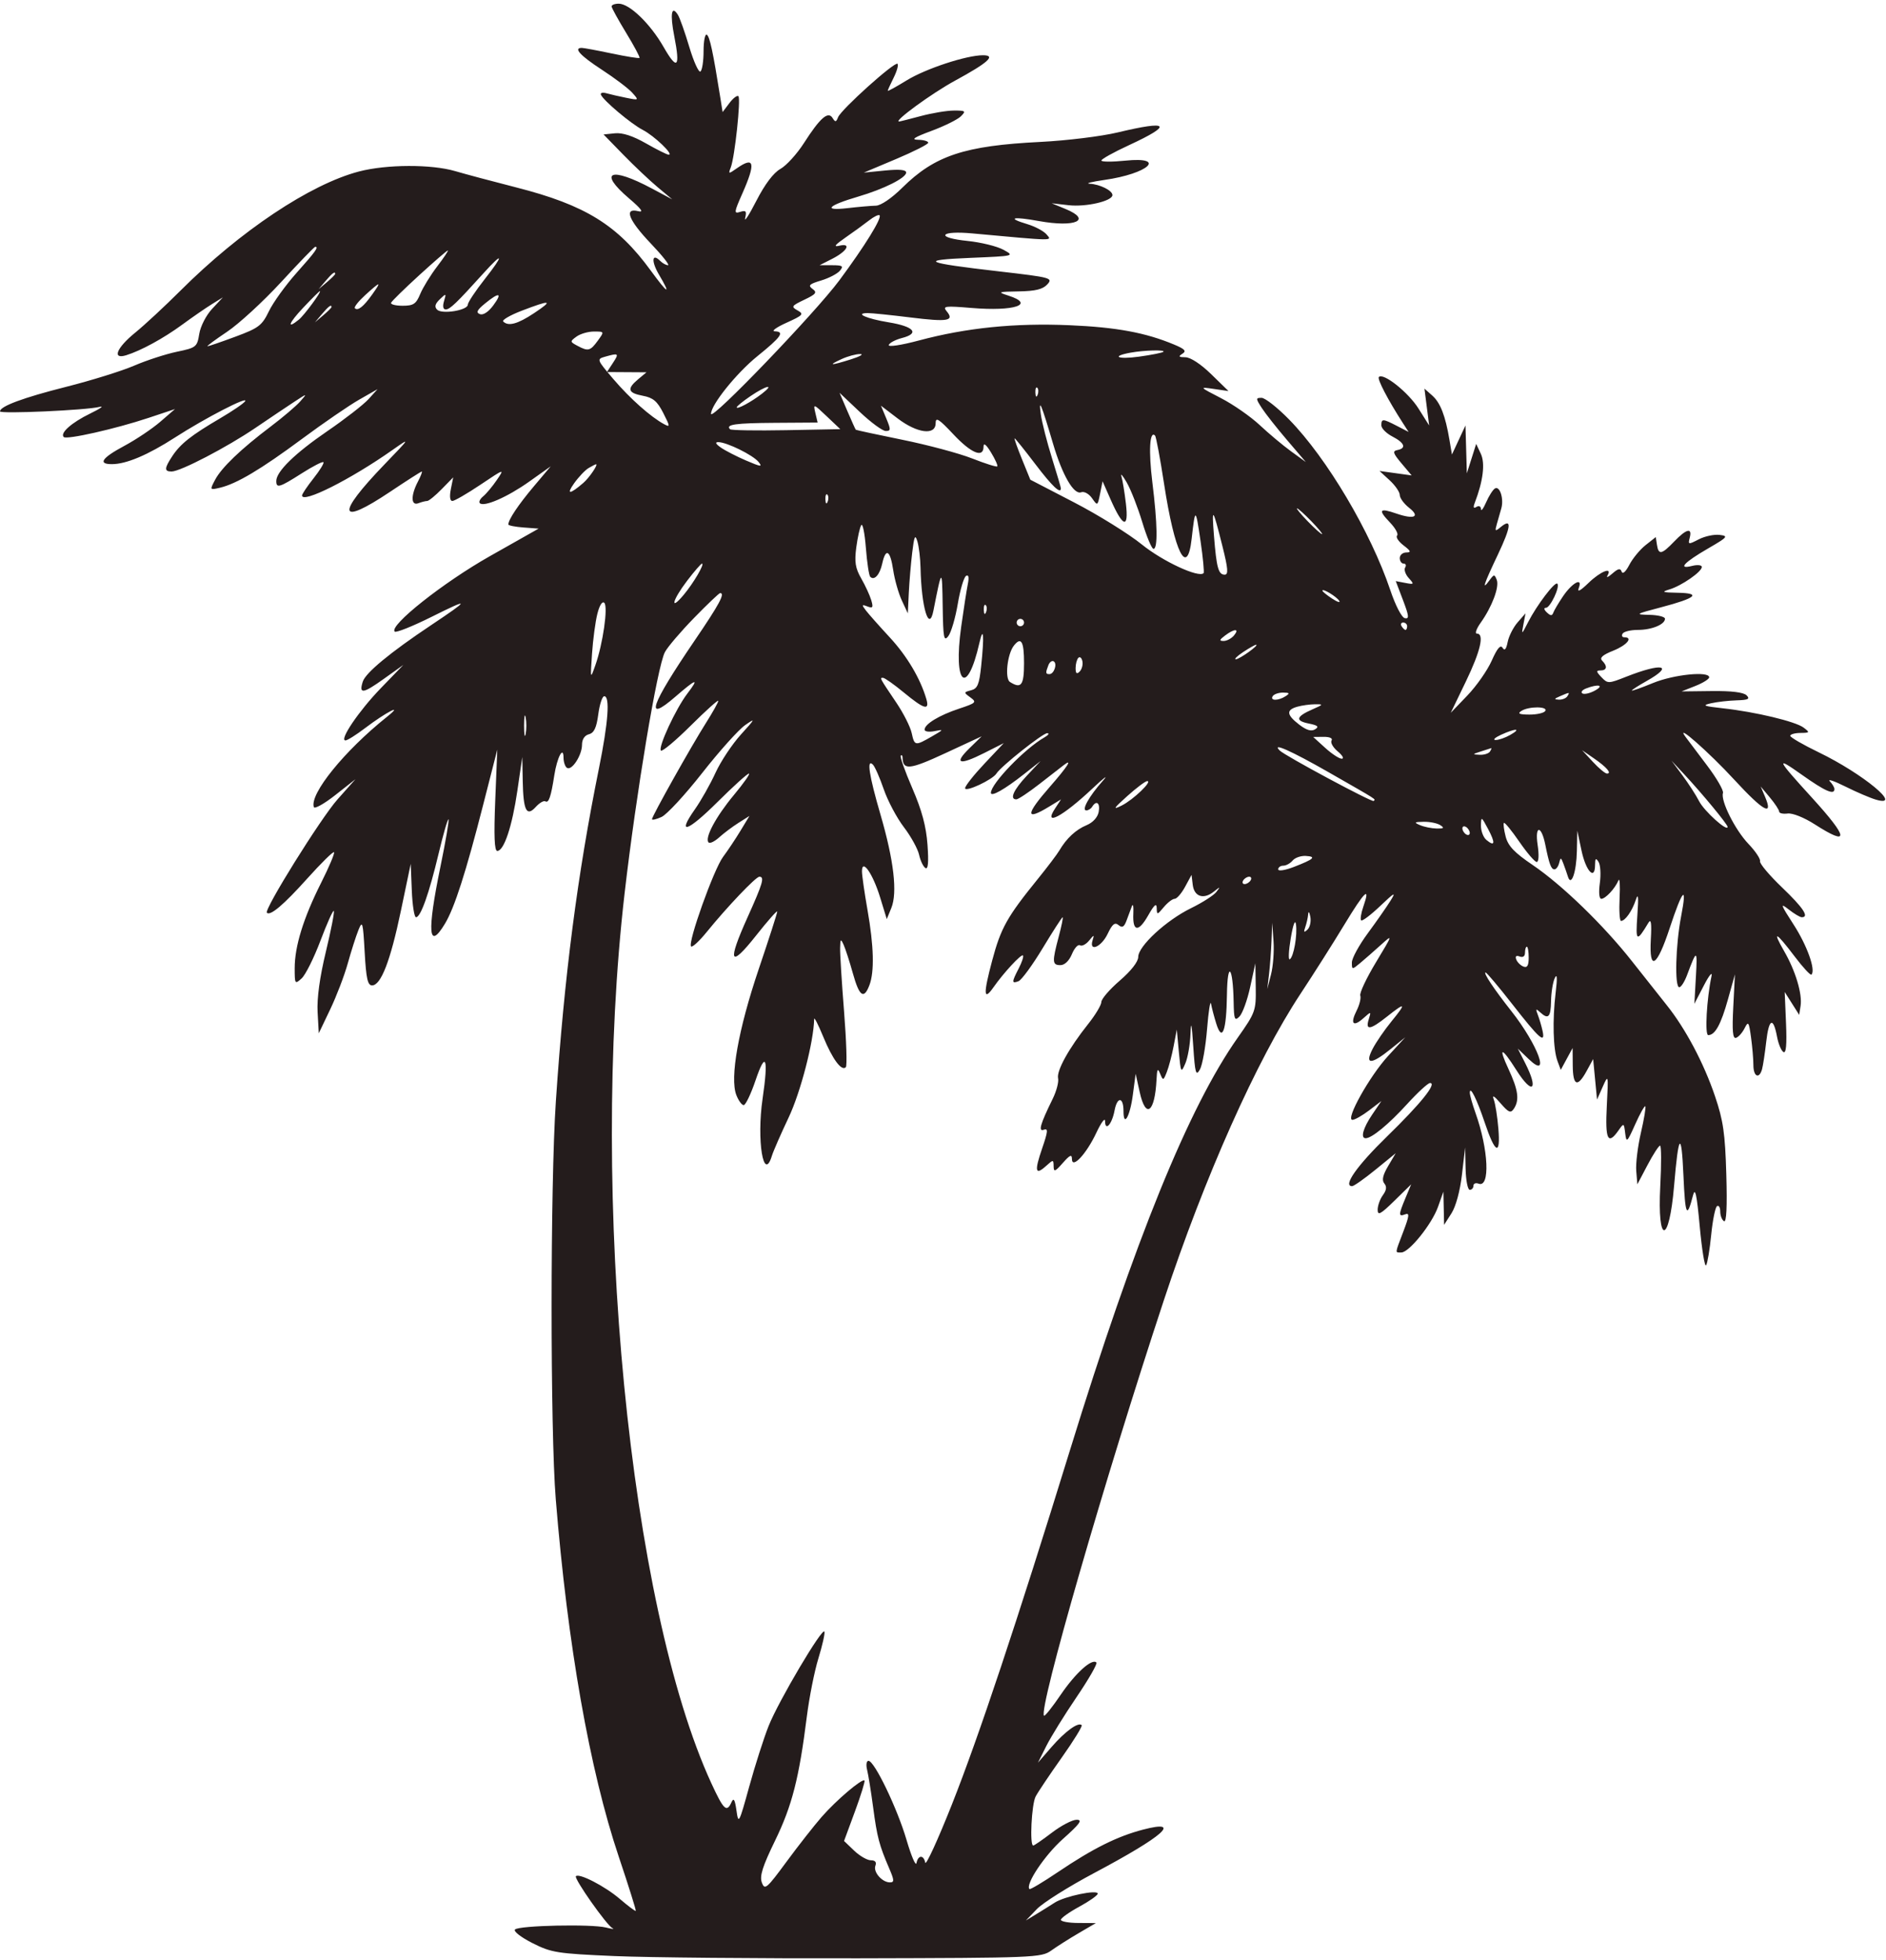 <svg id="svgContent" version="1.1" width="512" height="532" style="position: relative; width: 512px; height: 532px; margin:auto; user-select: none; cursor: default;" xmlns="http://www.w3.org/2000/svg" xmlns:xlink="http://www.w3.org/1999/xlink" viewBox="0 0 512 532"><g id="svgPath"><path d="M 166.035 1.750 C 166.055 2.163, 167.839 5.404, 170 8.952 C 172.160 12.501, 173.787 15.547, 173.613 15.720 C 173.440 15.893, 170.052 15.352, 166.084 14.518 C 162.116 13.683, 158.449 13, 157.935 13 C 155.583 13, 157.514 15.100, 163.381 18.923 C 166.891 21.209, 170.604 24.018, 171.631 25.165 C 173.495 27.245, 173.492 27.248, 170 26.550 C 168.075 26.166, 165.659 25.612, 164.632 25.320 C 163.604 25.029, 162.929 25.202, 163.132 25.706 C 163.760 27.268, 171.343 33.647, 174.500 35.269 C 177.591 36.856, 182.975 42, 181.546 42 C 181.105 42, 178.333 40.621, 175.387 38.935 C 171.830 36.900, 168.993 35.977, 166.941 36.185 L 163.851 36.500 169.207 42 C 172.153 45.025, 176.350 48.991, 178.532 50.813 L 182.500 54.125 177 51.189 C 165.684 45.147, 162.259 46.602, 170.750 53.842 C 174.139 56.732, 174.855 57.731, 173.250 57.330 C 169.301 56.342, 170.632 59.763, 176.652 66.074 C 179.761 69.333, 181.876 72, 181.352 72 C 180.828 72, 179.868 71.468, 179.217 70.817 C 176.973 68.573, 176.757 70.923, 178.876 74.514 C 182.301 80.319, 181.330 79.853, 176.661 73.450 C 167.625 61.058, 158.889 55.661, 140.113 50.870 C 133.726 49.240, 126.281 47.253, 123.568 46.453 C 117.140 44.559, 104.956 44.600, 97.502 46.541 C 84.237 49.997, 65.212 62.692, 48.940 78.947 C 44.782 83.101, 39.269 88.218, 36.690 90.317 C 31.621 94.442, 30.344 97.647, 34.250 96.439 C 38.278 95.194, 44.395 91.852, 49.500 88.108 C 52.250 86.091, 55.850 83.605, 57.500 82.583 L 60.500 80.725 57.599 83.825 C 55.974 85.562, 54.432 88.557, 54.094 90.635 C 53.514 94.204, 53.284 94.387, 47.996 95.494 C 44.973 96.127, 39.761 97.824, 36.413 99.266 C 33.065 100.708, 24.784 103.287, 18.010 104.997 C 6.337 107.945, 0 110.293, 0 111.671 C -0 112.414, 23.433 111.363, 27 110.460 C 28.375 110.111, 27.250 110.919, 24.500 112.254 C 19.440 114.711, 16.227 117.560, 17.303 118.637 C 18.087 119.421, 31.375 116.421, 40.323 113.440 L 47.500 111.050 43.500 114.504 C 41.300 116.404, 36.913 119.344, 33.750 121.038 C 27.641 124.310, 26.491 126, 30.374 126 C 34.265 126, 40.132 123.521, 47.531 118.750 C 55.628 113.528, 67.493 107.394, 66.553 108.915 C 66.198 109.489, 63.136 111.583, 59.749 113.568 C 51.923 118.155, 48.985 120.477, 46.778 123.823 C 44.596 127.132, 44.555 128, 46.581 128 C 48.959 128, 61.603 121.422, 69.347 116.156 C 73.113 113.595, 77.838 110.422, 79.847 109.103 C 83.476 106.723, 83.487 106.722, 81.500 108.975 C 80.400 110.223, 76.800 113.284, 73.500 115.779 C 65.351 121.937, 60.124 126.949, 58.377 130.279 C 56.926 133.043, 56.934 133.055, 59.709 132.402 C 64.238 131.337, 70.828 127.414, 82 119.133 C 87.775 114.853, 94.750 110.066, 97.500 108.496 L 102.500 105.641 100.049 108.349 C 98.701 109.838, 93.684 113.738, 88.900 117.014 C 80.060 123.069, 75 128.006, 75 130.577 C 75 132.619, 75.851 132.362, 81.931 128.489 C 84.918 126.586, 87.560 125.226, 87.802 125.468 C 88.043 125.710, 86.837 127.681, 85.121 129.848 C 83.404 132.015, 82 134.109, 82 134.502 C 82 136.781, 95.119 130.187, 106.500 122.188 C 111.487 118.683, 111.481 118.693, 104.362 126.087 C 91.129 139.829, 91.782 142.957, 105.911 133.500 C 110.430 130.475, 114.298 128, 114.505 128 C 114.712 128, 114.236 129.237, 113.447 130.750 C 111.482 134.516, 111.549 137.387, 113.582 136.607 C 114.452 136.273, 115.523 136, 115.963 136 C 116.403 136, 118.173 134.557, 119.898 132.793 L 123.033 129.587 122.391 132.793 C 121.996 134.768, 122.152 136, 122.797 136 C 123.372 136, 126.808 134.012, 130.431 131.583 C 137.011 127.171, 137.016 127.169, 134.854 130.333 C 133.664 132.075, 132.005 134.058, 131.168 134.740 C 130.331 135.421, 129.921 136.254, 130.256 136.589 C 131.385 137.718, 137.754 134.943, 143.649 130.754 L 149.500 126.597 144.905 132.049 C 140.707 137.029, 138 141.078, 138 142.377 C 138 142.656, 139.849 143.023, 142.110 143.193 L 146.220 143.500 132.956 150.999 C 120.311 158.148, 105.571 169.832, 107.146 171.458 C 107.501 171.825, 112.001 170.026, 117.146 167.460 C 127.732 162.180, 127.706 162.588, 117 169.731 C 105.950 177.103, 99.248 182.644, 98.489 185.035 C 97.393 188.488, 98.511 188.347, 104.152 184.319 L 109.500 180.500 103.411 186.791 C 97.418 192.983, 91.991 201, 93.792 201 C 94.298 201, 96.690 199.496, 99.106 197.658 C 104.798 193.330, 109.917 190.705, 105 194.636 C 93.486 203.843, 84.013 215.540, 85.197 219.091 C 85.391 219.674, 88.014 218.209, 91.025 215.837 L 96.500 211.524 91.624 217.010 C 87.072 222.132, 71.611 246.944, 72.449 247.783 C 73.372 248.706, 76.995 245.640, 83.366 238.545 C 87.142 234.339, 90.433 231.100, 90.679 231.346 C 90.925 231.592, 89.348 235.331, 87.174 239.654 C 82.373 249.202, 80 256.872, 80 262.836 C 80 267.158, 80.064 267.252, 81.887 265.602 C 82.925 264.663, 85.220 260.063, 86.988 255.381 C 88.755 250.698, 90.388 247.055, 90.617 247.284 C 90.846 247.513, 89.879 252.493, 88.467 258.351 C 86.801 265.264, 86.013 271.019, 86.220 274.751 L 86.541 280.500 89.646 274 C 91.354 270.425, 93.502 264.800, 94.419 261.500 C 95.337 258.200, 96.630 254.150, 97.294 252.500 C 98.401 249.747, 98.541 250.242, 99 258.500 C 99.395 265.611, 99.815 267.500, 101 267.500 C 103.420 267.500, 105.977 260.889, 108.831 247.253 L 111.500 234.500 111.794 241.750 C 111.955 245.738, 112.469 249, 112.935 249 C 114.205 249, 116.460 242.657, 119.059 231.774 C 120.337 226.425, 121.551 222.218, 121.759 222.425 C 121.966 222.633, 120.980 228.411, 119.568 235.266 C 115.886 253.135, 116.290 258.228, 120.795 250.750 C 123.379 246.459, 126.471 236.845, 131.157 218.521 L 134.999 203.500 134.445 217.250 C 134.053 226.961, 134.215 231, 134.996 231 C 136.817 231, 139.034 224.352, 140.451 214.642 L 141.785 205.500 141.908 212 C 142.060 220.059, 142.947 221.821, 145.457 219.047 C 146.453 217.947, 147.625 217.268, 148.062 217.538 C 148.961 218.094, 149.576 216.296, 150.476 210.480 C 151.231 205.601, 152.961 202.299, 152.985 205.691 C 152.993 206.896, 153.419 208.141, 153.932 208.458 C 155.245 209.270, 158 205.022, 158 202.184 C 158 200.703, 158.707 199.628, 159.883 199.320 C 161.277 198.956, 161.934 197.553, 162.417 193.914 C 162.776 191.211, 163.503 189, 164.034 189 C 165.648 189, 165.126 196.101, 162.594 208.612 C 156.733 237.577, 153.202 264.862, 150.899 299 C 149.372 321.625, 149.359 388.321, 150.877 407 C 154.090 446.536, 160.079 480.528, 167.967 503.997 C 170.647 511.970, 172.729 518.605, 172.593 518.741 C 172.457 518.877, 170.495 517.404, 168.234 515.468 C 164.243 512.052, 157.236 508.431, 156.343 509.324 C 155.743 509.923, 164.741 522.703, 166.275 523.431 C 166.949 523.751, 166.150 523.672, 164.500 523.256 C 160.559 522.263, 140.911 522.689, 139.809 523.791 C 139.332 524.268, 141.423 525.899, 144.513 527.462 C 149.702 530.088, 151.194 530.325, 166.787 531.003 C 175.979 531.402, 205.795 531.677, 233.044 531.614 C 280.891 531.504, 282.684 531.431, 285.388 529.500 C 286.927 528.400, 290.283 526.273, 292.844 524.773 L 297.500 522.047 292.750 522.023 C 290.137 522.011, 288 521.622, 288 521.159 C 288 520.696, 290.250 519.093, 293 517.597 C 295.750 516.100, 298 514.511, 298 514.067 C 298 512.883, 289.029 514.755, 286.319 516.504 C 285.044 517.327, 282.762 518.752, 281.250 519.671 L 278.500 521.341 281.500 518.230 C 283.150 516.518, 290.125 512.131, 297 508.480 C 315.960 498.412, 321.090 493.861, 310.304 496.677 C 303.281 498.511, 296.711 501.791, 287.169 508.226 C 283.136 510.946, 279.676 513.009, 279.478 512.811 C 278.274 511.607, 283.602 503.623, 288.559 499.206 C 293.202 495.067, 293.964 494, 292.276 494 C 291.109 494, 288.090 495.575, 285.568 497.500 C 283.046 499.425, 280.762 501, 280.491 501 C 279.487 501, 280.042 489.789, 281.150 487.684 C 281.783 486.483, 284.962 481.742, 288.215 477.148 C 291.468 472.554, 293.914 468.580, 293.650 468.317 C 292.737 467.404, 289.158 469.997, 285.477 474.238 L 281.778 478.500 284.034 474 C 285.274 471.525, 288.977 465.540, 292.262 460.700 C 295.546 455.861, 297.970 451.637, 297.648 451.315 C 296.451 450.117, 291.952 454.181, 287.949 460.075 C 285.679 463.418, 283.641 465.975, 283.422 465.755 C 281.839 464.172, 299.954 401.371, 315.946 353 C 327.050 319.415, 341.141 287.820, 353.068 269.762 C 356.606 264.406, 361.948 255.980, 364.941 251.036 C 370.472 241.900, 372.130 240.321, 370.111 246.111 C 369.495 247.878, 369.227 249.561, 369.516 249.850 C 369.805 250.139, 372.139 248.378, 374.702 245.938 C 378.607 242.219, 379.060 241.986, 377.495 244.500 C 376.468 246.150, 373.686 250.137, 371.314 253.360 C 368.941 256.583, 367 260.140, 367 261.265 C 367 263.274, 367.039 263.277, 369.250 261.436 C 370.488 260.405, 373.008 258.198, 374.850 256.531 C 378.172 253.526, 378.160 253.567, 373.520 261.259 C 370.946 265.526, 369.039 269.576, 369.282 270.259 C 369.526 270.942, 369.079 272.779, 368.289 274.343 C 366.478 277.928, 367.341 278.899, 370.127 276.411 C 372.249 274.515, 372.260 274.518, 371.566 276.750 C 370.620 279.789, 371.995 279.580, 376.500 276 C 381.600 271.947, 381.878 272.220, 377.768 277.250 C 375.858 279.587, 373.542 282.963, 372.622 284.750 C 370.404 289.058, 372.215 289.073, 377.522 284.791 L 381.500 281.581 376.828 286.664 C 371.817 292.116, 365.177 304, 367.141 304 C 367.785 304, 369.820 302.849, 371.665 301.442 L 375.018 298.884 372.509 302.582 C 370.041 306.219, 369.276 309.006, 370.750 308.993 C 372.412 308.979, 377.005 305.192, 381.963 299.750 C 384.844 296.588, 387.657 294, 388.215 294 C 390.194 294, 385.676 299.619, 376.555 308.500 C 368.375 316.466, 364.480 322, 367.055 322 C 367.532 322, 370.391 319.989, 373.409 317.531 L 378.896 313.061 376.840 316.547 C 375.386 319.010, 375.084 320.396, 375.809 321.270 C 376.525 322.132, 376.406 323.091, 375.417 324.444 C 374.638 325.510, 374 327.290, 374 328.399 C 374 330.064, 374.794 329.638, 378.549 325.958 L 383.099 321.500 381.549 325.218 C 379.629 329.826, 379.621 330.359, 381.481 329.646 C 382.686 329.183, 382.593 330.050, 380.982 334.289 C 378.622 340.498, 378.671 340, 380.422 340 C 382.538 340, 388.713 332.322, 390.383 327.615 L 391.842 323.500 391.938 328 L 392.034 332.500 394.031 329.383 C 395.221 327.526, 396.374 323.284, 396.884 318.883 L 397.741 311.500 397.870 317.250 C 397.942 320.413, 398.450 323, 399 323 C 399.550 323, 400 322.502, 400 321.893 C 400 321.284, 400.625 321.026, 401.390 321.319 C 404.571 322.540, 404.120 312.118, 400.559 302.124 C 399.702 299.718, 399.007 297.243, 399.015 296.624 C 399.043 294.598, 400.929 298.381, 403.063 304.739 C 405.906 313.215, 407.394 313.877, 406.769 306.390 C 406.499 303.150, 405.939 299.600, 405.525 298.500 C 405.009 297.128, 405.586 297.442, 407.362 299.500 C 409.542 302.024, 410.113 302.262, 410.961 301 C 412.542 298.648, 412.177 295.922, 409.516 290.207 C 406.624 283.995, 407.638 284.134, 411.661 290.502 C 416.027 297.414, 417.798 295.949, 414.024 288.548 L 412.049 284.672 415.024 287.523 C 421.062 293.308, 417.555 283.684, 410.253 274.431 C 405.574 268.502, 402.574 264, 403.302 264 C 403.595 264, 406.803 267.803, 410.433 272.451 C 417.893 282.004, 419.544 283.479, 418.774 279.899 C 418.490 278.579, 417.908 276.600, 417.481 275.500 C 416.843 273.855, 416.945 273.722, 418.053 274.750 C 420.320 276.853, 420.997 276.180, 421.070 271.750 C 421.109 269.413, 421.567 266.600, 422.087 265.500 C 422.720 264.162, 422.796 265.487, 422.314 269.500 C 421.421 276.940, 421.634 284.836, 422.813 288.023 L 423.706 290.439 425.313 287.469 L 426.920 284.500 426.960 289.250 C 427.007 294.802, 428.242 295.294, 430.724 290.750 L 432.500 287.500 433.026 293 L 433.552 298.500 435.105 295 C 436.628 291.568, 436.649 291.670, 436.204 300.250 C 435.730 309.366, 436.500 310.980, 439.366 306.888 C 440.827 304.802, 440.850 304.811, 441.198 307.638 C 441.528 310.318, 441.701 310.164, 443.911 305.220 C 445.210 302.315, 446.445 300.112, 446.656 300.323 C 446.867 300.533, 446.332 303.757, 445.467 307.485 C 444.603 311.214, 444.031 315.892, 444.198 317.882 L 444.500 321.500 447.267 316.250 C 448.789 313.363, 450.319 311, 450.667 311 C 451.015 311, 451.039 315.943, 450.720 321.984 C 449.874 338.018, 453.126 337.925, 454.473 321.877 C 455.665 307.672, 456.464 306.765, 457.005 319 C 457.495 330.069, 457.931 330.991, 459.608 324.500 C 460.199 322.210, 460.633 324.221, 461.441 333 C 462.024 339.325, 462.800 344.041, 463.167 343.480 C 463.533 342.919, 464.155 339.197, 464.548 335.208 C 464.941 331.219, 465.654 327.714, 466.131 327.419 C 466.609 327.124, 467 327.782, 467 328.882 C 467 329.982, 467.457 331.165, 468.017 331.510 C 468.693 331.928, 468.904 327.683, 468.647 318.819 C 468.323 307.665, 467.824 304.210, 465.574 297.563 C 462.538 288.589, 457.577 279.239, 452.456 272.837 C 450.548 270.452, 446.332 265.125, 443.086 261 C 435.335 251.149, 424.070 240.230, 416.055 234.800 C 411.108 231.448, 409.409 229.660, 408.748 227.107 C 408.274 225.278, 408.062 223.605, 408.277 223.390 C 408.491 223.175, 410.372 225.475, 412.455 228.500 C 414.539 231.525, 416.666 234, 417.183 234 C 417.734 234, 417.835 232.081, 417.426 229.358 C 416.623 224.003, 418.423 223.920, 419.498 229.261 C 420.571 234.597, 421.091 236, 421.994 236 C 422.467 236, 423.042 235.212, 423.272 234.250 C 423.646 232.687, 423.770 232.713, 424.441 234.500 C 424.854 235.600, 425.398 237.162, 425.650 237.972 C 426.542 240.840, 427.964 236.761, 428.081 231 L 428.193 225.500 429.346 230.926 C 430.531 236.496, 432.987 239.113, 433.015 234.833 C 433.027 232.997, 433.230 232.815, 433.965 233.978 C 434.479 234.790, 434.636 237.378, 434.314 239.728 C 433.968 242.252, 434.130 244, 434.709 244 C 435.840 244, 438.449 241.197, 439.363 239 C 439.706 238.175, 439.849 240.313, 439.680 243.750 C 439.511 247.188, 439.683 250, 440.064 250 C 441.191 250, 443.073 247.328, 444.067 244.314 C 444.745 242.261, 444.861 243.393, 444.498 248.500 C 443.988 255.667, 444.288 255.867, 447.500 250.504 C 448.219 249.304, 448.403 250.578, 448.155 255.032 C 447.666 263.830, 449.782 262.564, 453.273 251.970 C 456.788 241.302, 458.085 239.940, 456.390 248.697 C 454.881 256.492, 454.577 268, 455.879 268 C 456.362 268, 457.304 266.538, 457.972 264.750 C 460.638 257.617, 460.816 257.635, 460.400 265 L 459.977 272.500 462.566 267.500 C 463.991 264.750, 464.918 263.625, 464.627 265 C 463.318 271.184, 462.773 281, 463.739 281 C 465.598 281, 467.191 278.110, 469.100 271.271 L 470.990 264.500 470.539 273.319 C 470.201 279.918, 470.391 282.037, 471.294 281.740 C 471.957 281.521, 472.999 280.350, 473.609 279.137 C 474.616 277.136, 474.778 277.365, 475.359 281.605 C 475.712 284.176, 476 287.566, 476 289.140 C 476 292.281, 477.580 293.028, 478.351 290.250 C 478.618 289.287, 479.131 285.906, 479.492 282.736 C 480.204 276.478, 481.394 275.957, 482.425 281.454 C 482.784 283.366, 483.559 285.227, 484.147 285.591 C 484.883 286.046, 485.104 283.616, 484.858 277.771 L 484.500 269.290 486.466 272.395 L 488.432 275.500 488.813 273.044 C 489.312 269.818, 487.428 263.540, 484.371 258.250 C 480.990 252.399, 482.126 252.928, 487.108 259.527 C 489.403 262.566, 491.496 264.837, 491.760 264.573 C 492.972 263.361, 490.589 256.674, 486.926 251.007 C 483.338 245.455, 483.191 245.005, 485.584 246.887 C 487.061 248.049, 488.659 249, 489.135 249 C 491.251 249, 489.549 246.434, 483.750 240.881 C 480.313 237.589, 477.636 234.399, 477.802 233.793 C 477.968 233.186, 476.556 231.072, 474.665 229.095 C 471.037 225.302, 467.052 217.344, 467.743 215.272 C 467.968 214.597, 466.016 211.222, 463.405 207.773 C 460.795 204.323, 458.173 200.843, 457.580 200.039 C 454.542 195.929, 463.918 204.177, 470.888 211.746 C 478.720 220.252, 481.504 221.771, 479.150 216.254 L 477.974 213.500 480.482 216.500 C 481.861 218.150, 482.992 219.870, 482.995 220.322 C 482.998 220.773, 484.037 221.007, 485.304 220.841 C 486.616 220.669, 489.774 221.930, 492.641 223.770 C 502.177 229.889, 501.910 227.531, 491.809 216.448 C 482.252 205.961, 481.912 205.182, 489.127 210.300 C 495.489 214.812, 498 215.916, 498 214.200 C 498 213.760, 497.438 212.812, 496.750 212.093 C 496.063 211.373, 497.971 212.021, 500.991 213.531 C 504.011 215.042, 507.753 216.642, 509.307 217.088 C 516.893 219.264, 505.686 210.003, 493.759 204.240 C 489.502 202.183, 486.015 200.162, 486.009 199.750 C 486.004 199.338, 487.238 198.986, 488.750 198.968 C 491.336 198.938, 491.389 198.852, 489.632 197.521 C 487.434 195.857, 476.538 193.249, 467.723 192.278 C 462.458 191.697, 461.962 191.488, 464.500 190.914 C 466.150 190.542, 469.277 190.183, 471.450 190.118 C 474.612 190.024, 475.150 189.751, 474.147 188.750 C 473.331 187.935, 470.039 187.534, 464.697 187.598 L 456.500 187.696 460.250 186.212 C 462.312 185.396, 464 184.340, 464 183.864 C 464 182.124, 454.368 183.102, 448.750 185.412 C 445.587 186.713, 443 187.631, 443 187.452 C 443 187.274, 444.800 186.116, 447 184.880 C 454.657 180.576, 451.256 179.846, 441.500 183.699 C 436.650 185.614, 436.448 185.618, 434.750 183.837 C 433.300 182.315, 433.257 182, 434.500 182 C 436.255 182, 436.444 180.844, 434.935 179.335 C 434.181 178.581, 435.058 177.794, 437.935 176.643 C 441.676 175.146, 443.447 173, 440.941 173 C 440.359 173, 440.160 172.550, 440.500 172 C 440.840 171.450, 442.696 171, 444.625 171 C 448.407 171, 452 169.521, 452 167.965 C 452 167.434, 450.087 166.959, 447.750 166.909 C 443.742 166.823, 443.928 166.705, 451 164.842 C 460.472 162.347, 461.967 161.027, 455.450 160.914 C 451.277 160.842, 450.925 160.700, 453.209 160.012 C 456.523 159.013, 462 155.213, 462 153.913 C 462 153.384, 460.825 153.257, 459.351 153.627 C 455.349 154.631, 457.142 152.688, 463.750 148.860 C 469.032 145.800, 469.282 145.503, 466.816 145.205 C 465.340 145.026, 462.798 145.570, 461.167 146.414 C 458.341 147.875, 458.225 147.854, 458.717 145.974 C 459.458 143.140, 457.815 143.540, 454.500 147 C 451.097 150.552, 450.248 150.715, 449.820 147.900 L 449.500 145.800 446.730 147.988 C 445.207 149.192, 443.221 151.599, 442.319 153.338 C 441.343 155.219, 440.498 155.969, 440.235 155.189 C 439.898 154.190, 439.300 154.309, 437.724 155.689 C 436.587 156.685, 435.985 156.938, 436.387 156.250 C 437.836 153.772, 434.543 155.051, 431.236 158.250 C 429.001 160.413, 428.118 160.869, 428.598 159.614 C 429.745 156.611, 426.847 158.142, 424.317 161.875 C 423.117 163.646, 421.936 165.637, 421.692 166.298 C 421.352 167.223, 420.944 167.212, 419.925 166.250 C 419.139 165.508, 419.038 165, 419.679 165 C 420.858 165, 423.575 159.242, 422.774 158.441 C 422.126 157.792, 417.205 164.273, 414.847 168.880 C 413.050 172.391, 413.012 172.410, 413.567 169.500 L 414.139 166.500 412.007 168.938 C 410.834 170.279, 409.614 172.678, 409.296 174.269 C 408.893 176.284, 408.471 176.763, 407.906 175.848 C 407.343 174.937, 406.444 176.004, 404.974 179.325 C 403.809 181.960, 400.827 186.228, 398.349 188.808 L 393.843 193.500 397.922 185.053 C 401.937 176.736, 403.029 172, 400.932 172 C 400.344 172, 400.807 170.676, 401.959 169.058 C 405.055 164.709, 407.069 159.344, 406.329 157.416 C 405.728 155.848, 405.577 155.858, 404.339 157.551 C 402.173 160.514, 402.770 158.692, 406.629 150.566 C 410.263 142.913, 410.505 140.506, 407.380 143.100 C 405.890 144.336, 405.780 144.244, 406.356 142.242 C 406.710 141.009, 407.255 139.100, 407.567 138 C 408.307 135.393, 407.147 131.791, 405.829 132.606 C 405.265 132.955, 404.190 134.649, 403.440 136.370 C 402.691 138.092, 402.061 138.911, 402.039 138.191 C 402.017 137.450, 401.492 137.196, 400.830 137.605 C 400.027 138.102, 399.876 137.767, 400.348 136.535 C 402.630 130.589, 403.226 125.793, 402.006 123.191 L 400.744 120.500 399.477 124.500 L 398.210 128.500 398.024 122 L 397.838 115.500 396.001 119.445 L 394.164 123.390 393.498 119.445 C 392.380 112.825, 391.024 109.329, 388.813 107.371 L 386.701 105.500 387.340 110.500 L 387.979 115.500 385.069 110.881 C 382.306 106.495, 375.546 101.121, 374.326 102.341 C 373.813 102.853, 376.787 108.555, 380.865 114.879 L 382.399 117.258 379.249 115.629 C 375.384 113.630, 375 113.616, 375 115.474 C 375 116.285, 376.350 117.647, 378 118.500 C 381.327 120.220, 381.865 121.684, 379.352 122.177 C 377.978 122.446, 378.163 123.045, 380.466 125.780 L 383.228 129.060 378.864 128.457 L 374.500 127.853 377.250 130.379 C 378.762 131.768, 380 133.568, 380 134.379 C 380 135.191, 381.134 136.747, 382.520 137.837 C 385.657 140.305, 383.930 141.085, 379.055 139.405 C 374.439 137.813, 374.035 138.384, 377.337 141.830 C 378.817 143.375, 379.691 144.976, 379.279 145.388 C 378.867 145.800, 379.648 146.996, 381.015 148.046 C 383.028 149.593, 383.167 149.960, 381.750 149.978 C 380.788 149.990, 380 150.675, 380 151.500 C 380 152.325, 380.477 153, 381.059 153 C 381.641 153, 381.822 153.478, 381.461 154.063 C 381.100 154.648, 381.539 155.938, 382.438 156.931 C 383.977 158.632, 383.923 158.708, 381.492 158.243 L 378.913 157.750 380.883 162.934 C 382.517 167.234, 382.599 168.066, 381.368 167.809 C 380.521 167.633, 378.828 164.363, 377.432 160.210 C 372.139 144.462, 360.225 124.369, 349.959 113.877 C 346.796 110.645, 343.435 108, 342.489 108 C 340.876 108, 340.879 108.170, 342.541 110.750 C 343.515 112.263, 346.604 116.184, 349.406 119.464 L 354.500 125.429 350.500 122.528 C 348.300 120.932, 344.475 117.731, 342 115.413 C 339.525 113.096, 334.800 109.805, 331.500 108.099 C 325.526 105.011, 325.517 104.999, 329.500 105.577 L 333.500 106.157 328.808 101.579 C 326.007 98.845, 323.186 96.994, 321.808 96.985 C 319.981 96.973, 319.809 96.774, 320.984 96.031 C 322.155 95.291, 321.681 94.765, 318.738 93.535 C 310.974 90.291, 303.082 88.831, 290.362 88.287 C 275.477 87.650, 262.396 88.974, 249.476 92.424 C 244.605 93.725, 241.083 94.251, 241.284 93.649 C 241.478 93.067, 243.099 92.213, 244.886 91.750 C 249.739 90.492, 248.143 88.632, 241.238 87.500 C 235.232 86.515, 231.838 85.009, 235.583 84.990 C 236.638 84.985, 241.875 85.522, 247.223 86.184 C 257.334 87.436, 259.172 87.117, 256.990 84.488 C 255.828 83.088, 256.521 82.997, 263.742 83.599 C 275.400 84.571, 281.188 82.633, 273.750 80.247 C 270.710 79.271, 270.893 79.198, 276.595 79.102 C 281.115 79.026, 283.113 78.532, 284.329 77.189 C 285.898 75.456, 285.342 75.307, 271.234 73.676 C 250.750 71.309, 249.245 70.594, 263.500 70 C 275.480 69.501, 275.495 69.497, 272.379 67.791 C 270.663 66.851, 266.286 65.778, 262.654 65.406 C 258.703 65.001, 256.295 64.332, 256.661 63.740 C 257.027 63.147, 259.920 62.994, 263.886 63.357 C 286.697 65.450, 285.605 65.434, 284.130 63.657 C 283.378 62.751, 281.013 61.485, 278.875 60.844 C 273.189 59.141, 274.848 58.703, 282.045 60.008 C 291.985 61.811, 296.546 59.733, 289.250 56.726 L 285.500 55.180 290.125 55.709 C 294.815 56.245, 302 54.580, 302 52.958 C 302 51.723, 298.591 50.024, 295.816 49.877 C 294.542 49.809, 296.365 49.343, 299.866 48.842 C 311.806 47.134, 316.853 42.447, 305.500 43.610 C 301.925 43.977, 299 43.960, 299 43.573 C 299 43.186, 302.350 41.322, 306.444 39.431 C 318.557 33.834, 317.473 32.582, 303.431 35.949 C 298.994 37.013, 289.544 38.173, 282.431 38.527 C 261.839 39.552, 253.768 42.229, 244.944 50.961 C 242.057 53.818, 239.129 55.809, 237.781 55.834 C 236.526 55.857, 233.025 56.161, 230 56.510 C 223.296 57.283, 224.707 55.803, 233 53.364 C 239.974 51.313, 246 48.288, 246 46.840 C 246 46.077, 244.166 45.902, 240.250 46.291 L 234.500 46.862 243.240 43.181 C 248.047 41.157, 251.984 39.163, 251.990 38.750 C 251.995 38.337, 250.762 37.977, 249.250 37.948 C 247.204 37.909, 248.137 37.288, 252.889 35.524 C 256.402 34.219, 259.986 32.442, 260.853 31.576 C 262.287 30.141, 262.118 30.001, 258.964 30.012 C 257.059 30.018, 253.025 30.688, 250 31.500 C 246.975 32.312, 244.313 32.982, 244.083 32.988 C 242.406 33.036, 252.962 25.323, 259.258 21.902 C 268.288 16.994, 270.482 15, 266.851 15 C 262.368 15, 251.301 18.643, 246.144 21.817 C 243.315 23.557, 241 24.830, 241 24.644 C 241 24.459, 241.722 22.860, 242.604 21.091 C 243.487 19.323, 243.960 17.626, 243.655 17.322 C 242.932 16.598, 228.315 29.736, 227.511 31.833 C 226.993 33.181, 226.751 33.214, 226.022 32.036 C 224.814 30.081, 222.641 31.983, 218.239 38.851 C 216.352 41.795, 213.486 44.945, 211.869 45.851 C 209.979 46.912, 207.648 49.999, 205.340 54.500 C 203.366 58.350, 201.994 60.469, 202.292 59.209 C 202.741 57.314, 202.508 57.021, 200.946 57.517 C 199.203 58.070, 199.247 57.690, 201.529 52.530 C 205.207 44.214, 204.803 42.349, 200.046 45.680 C 197.750 47.289, 197.679 47.278, 198.393 45.430 C 199.471 42.639, 201.162 26.829, 200.458 26.125 C 200.131 25.798, 199.032 26.631, 198.017 27.978 L 196.170 30.425 195.539 26.463 C 193.557 14.024, 192.677 9.918, 191.884 9.429 C 191.398 9.128, 191 11.132, 191 13.882 C 191 16.632, 190.612 19.122, 190.138 19.415 C 189.664 19.708, 188.305 16.697, 187.118 12.724 C 185.931 8.751, 184.544 4.838, 184.035 4.029 C 182.295 1.264, 181.860 3.801, 183.043 9.815 C 184.723 18.353, 183.857 19.241, 180.157 12.774 C 176.530 6.435, 170.902 1, 167.965 1 C 166.884 1, 166.016 1.337, 166.035 1.750 M 235.903 59.854 C 234.581 60.889, 231.700 62.982, 229.500 64.505 C 226.672 66.463, 226.176 67.110, 227.807 66.715 C 231.238 65.886, 230.031 68.170, 225.940 70.248 L 222.500 71.997 225.872 71.998 C 228.752 72, 229.064 72.219, 228.004 73.495 C 227.321 74.318, 225.024 75.512, 222.899 76.148 C 219.674 77.115, 219.291 77.492, 220.583 78.437 C 221.891 79.393, 221.545 79.846, 218.346 81.372 C 214.851 83.039, 214.712 83.260, 216.524 84.274 C 218.296 85.265, 218.004 85.588, 213.493 87.624 C 210.747 88.863, 209.325 89.905, 210.333 89.939 C 213.090 90.031, 212.095 91.451, 205.582 96.716 C 199.920 101.293, 192.970 109.952, 193.027 112.359 C 193.072 114.322, 221.337 84.905, 227.867 76.099 C 234.784 66.770, 239.488 59.154, 238.774 58.441 C 238.516 58.183, 237.224 58.819, 235.903 59.854 M 76.320 76.572 C 71.469 81.837, 64.861 87.912, 61.636 90.072 C 58.411 92.232, 56.023 94, 56.329 94 C 56.635 94, 60.043 92.830, 63.902 91.399 C 70.253 89.045, 71.119 88.386, 73.021 84.456 C 74.177 82.068, 77.570 77.372, 80.561 74.019 C 85.684 68.279, 86.596 67, 85.570 67 C 85.334 67, 81.171 71.307, 76.320 76.572 M 113.829 74.691 C 109.798 78.370, 106.350 81.745, 106.167 82.191 C 105.983 82.636, 107.391 83, 109.295 83 C 112.243 83, 112.953 82.527, 114.075 79.820 C 114.799 78.071, 116.876 74.696, 118.689 72.320 C 120.503 69.944, 121.800 68, 121.572 68 C 121.344 68, 117.860 71.011, 113.829 74.691 M 131.262 74.166 C 123.937 82.277, 122.141 84, 121.010 84 C 120.290 84, 120.115 83.166, 120.540 81.750 C 121.185 79.600, 121.134 79.577, 119.400 81.243 C 118.104 82.488, 117.893 83.293, 118.663 84.063 C 119.985 85.385, 127 84.239, 127 82.701 C 127 82.109, 129.055 79.009, 131.566 75.812 C 136.876 69.054, 136.707 68.137, 131.262 74.166 M 88.405 76.250 L 86.500 78.500 88.750 76.595 C 89.987 75.547, 91 74.535, 91 74.345 C 91 73.545, 90.195 74.136, 88.405 76.250 M 99.155 80.101 C 97.315 81.774, 96.047 83.380, 96.338 83.671 C 97.141 84.474, 98.682 83.256, 101.022 79.970 C 103.665 76.257, 103.358 76.279, 99.155 80.101 M 82.297 83.547 C 78.363 87.716, 77.706 89.556, 81.154 86.750 C 82.622 85.555, 87.480 78.949, 86.818 79.047 C 86.643 79.073, 84.609 81.098, 82.297 83.547 M 131.661 82.395 C 129.493 84.168, 129.167 84.850, 130.282 85.278 C 131.167 85.617, 132.595 84.687, 133.902 82.919 C 136.485 79.425, 135.557 79.207, 131.661 82.395 M 141.694 84.329 C 138.500 85.553, 136.213 86.879, 136.610 87.277 C 137.994 88.661, 140.528 87.973, 145 85 C 150.318 81.465, 149.565 81.312, 141.694 84.329 M 87.405 85.250 L 85.500 87.500 87.750 85.595 C 88.987 84.547, 90 83.535, 90 83.345 C 90 82.545, 89.195 83.136, 87.405 85.250 M 156.511 91.368 C 154.699 92.693, 154.706 92.773, 156.754 93.868 C 159.677 95.433, 160.243 95.290, 162.297 92.469 C 164.093 90.001, 164.093 90, 161.238 90 C 159.667 90, 157.540 90.616, 156.511 91.368 M 307 95.721 C 301.532 96.702, 303.313 97.626, 309.137 96.830 C 312.556 96.362, 315.574 95.759, 315.844 95.490 C 316.415 94.918, 310.632 95.069, 307 95.721 M 164.198 96.850 C 161.961 97.482, 162.027 97.652, 166.522 102.918 C 171.030 108.198, 176.664 113.202, 180.303 115.158 C 181.953 116.045, 181.932 115.787, 180.056 112.109 C 178.421 108.905, 177.297 107.959, 174.503 107.435 C 170.432 106.671, 170.120 105.555, 173.250 102.944 L 175.500 101.067 170.135 101.033 L 164.770 101 166.408 98.500 C 168.117 95.892, 167.972 95.783, 164.198 96.850 M 228.500 97.464 C 224.556 99.270, 225.448 99.301, 231 97.552 C 233.475 96.772, 234.600 96.124, 233.500 96.112 C 232.400 96.100, 230.150 96.708, 228.500 97.464 M 203.732 107.536 C 201.679 108.931, 200 110.297, 200 110.571 C 200 111.255, 203.983 109.103, 206.885 106.851 C 210.441 104.091, 208.031 104.615, 203.732 107.536 M 281.079 106.583 C 281.127 107.748, 281.364 107.985, 281.683 107.188 C 281.972 106.466, 281.936 105.603, 281.604 105.271 C 281.272 104.939, 281.036 105.529, 281.079 106.583 M 230.018 111.542 C 231.177 114.246, 232.214 116.547, 232.322 116.656 C 232.430 116.764, 238.140 117.995, 245.009 119.391 C 251.879 120.788, 260.390 123.068, 263.923 124.459 C 267.456 125.849, 270.518 126.816, 270.727 126.606 C 270.936 126.397, 270.185 124.712, 269.058 122.863 C 267.716 120.662, 267.006 120.105, 267.004 121.250 C 266.997 124.439, 263.673 123.076, 258.801 117.886 C 254.860 113.689, 254 113.151, 254 114.886 C 254 118.277, 248.989 117.638, 243.656 113.567 L 239.158 110.134 240.592 113.567 C 241.873 116.631, 241.858 117, 240.454 117 C 239.588 117, 236.412 114.666, 233.395 111.813 L 227.910 106.625 230.018 111.542 M 282.563 112.500 C 282.875 114.700, 284.225 120.011, 285.565 124.302 C 286.904 128.593, 288 132.305, 288 132.552 C 288 134.250, 285.661 132.039, 281.070 126 C 278.143 122.150, 275.611 119, 275.443 119 C 275.276 119, 276.165 121.525, 277.421 124.610 L 279.703 130.220 291.602 136.391 C 298.146 139.784, 306.421 144.925, 309.990 147.813 C 315.638 152.384, 325.410 156.923, 326.739 155.594 C 326.958 155.375, 326.585 151.439, 325.910 146.848 C 324.574 137.760, 324.465 137.734, 323.503 146.264 C 322.304 156.889, 318.892 150.091, 316.014 131.344 C 314.951 124.416, 313.848 118.515, 313.564 118.231 C 312.103 116.770, 311.780 122.406, 312.834 130.928 C 314.225 142.160, 314.343 149, 313.146 149 C 312.676 149, 311.304 145.738, 310.098 141.750 C 308.892 137.762, 306.999 132.925, 305.891 131 C 304.784 129.075, 304.130 128.326, 304.440 129.335 C 304.749 130.344, 305.297 133.677, 305.657 136.740 C 306.467 143.628, 304.868 143.222, 301.546 135.696 L 299.320 130.651 298.645 134.027 C 297.978 137.360, 297.951 137.375, 296.457 135.243 C 295.612 134.035, 294.314 133.326, 293.513 133.633 C 291.525 134.396, 288.403 129.016, 285.890 120.500 C 282.702 109.692, 281.889 107.738, 282.563 112.500 M 221.351 112.105 L 221.965 114.709 210.385 114.786 C 199.558 114.858, 196.904 115.237, 198.194 116.528 C 198.484 116.818, 205.335 116.930, 213.419 116.778 L 228.116 116.500 224.426 113 C 220.816 109.575, 220.749 109.556, 221.351 112.105 M 195.700 121.502 C 196.879 122.328, 199.969 123.915, 202.566 125.028 C 206.614 126.763, 207.089 126.812, 205.894 125.368 C 204.354 123.507, 197.340 120.056, 195.027 120.022 C 194.040 120.007, 194.262 120.495, 195.700 121.502 M 159.804 127.050 C 158.872 127.594, 157.096 129.461, 155.858 131.200 C 153.644 134.309, 154.670 134.272, 158.343 131.109 C 159.982 129.698, 162.521 125.952, 161.785 126.030 C 161.628 126.047, 160.737 126.506, 159.804 127.050 M 224.079 135.583 C 224.127 136.748, 224.364 136.985, 224.683 136.188 C 224.972 135.466, 224.936 134.603, 224.604 134.271 C 224.272 133.939, 224.036 134.529, 224.079 135.583 M 355 141.500 C 356.866 143.425, 358.617 145, 358.892 145 C 359.167 145, 357.866 143.425, 356 141.500 C 354.134 139.575, 352.383 138, 352.108 138 C 351.833 138, 353.134 139.575, 355 141.500 M 329.566 145.500 C 330.253 154.138, 330.767 156, 332.465 156 C 333.520 156, 333.393 154.393, 331.853 148.250 C 329.214 137.721, 328.919 137.366, 329.566 145.500 M 233.810 142.557 C 233.430 143.139, 232.823 145.850, 232.461 148.583 C 231.934 152.553, 232.203 154.248, 233.798 157.025 C 234.896 158.936, 236.118 161.581, 236.513 162.901 C 237.116 164.917, 236.949 165.194, 235.474 164.628 C 233.929 164.036, 233.881 164.168, 235.074 165.727 C 235.820 166.702, 238.722 169.975, 241.522 173 C 246.214 178.069, 249.837 184.166, 251.475 189.750 C 252.425 192.988, 250.875 192.543, 245.377 188 C 242.715 185.800, 240.164 184, 239.709 184 C 238.773 184, 238.706 183.876, 243.377 190.817 C 245.276 193.639, 247.129 197.310, 247.494 198.974 C 248.272 202.515, 248.415 202.539, 253 199.908 C 256.220 198.061, 256.280 197.946, 253.750 198.469 C 252.238 198.782, 251 198.605, 251 198.076 C 251 196.575, 254.935 194.182, 260.377 192.375 C 264.993 190.841, 265.210 190.626, 263.437 189.330 C 261.577 187.971, 261.582 187.922, 263.631 187.386 C 265.376 186.930, 265.840 185.809, 266.366 180.772 C 267.223 172.573, 266.999 169.624, 265.889 174.500 C 262.526 189.276, 258.723 185.964, 260.931 170.181 C 261.592 165.452, 262.399 160.256, 262.723 158.636 C 263.114 156.679, 262.954 155.910, 262.246 156.348 C 261.659 156.711, 260.655 160.116, 260.014 163.916 C 259.373 167.715, 258.222 171.651, 257.456 172.662 C 256.234 174.275, 256.045 173.278, 255.912 164.500 C 255.753 154.082, 255.699 154.109, 253.405 165.750 C 252.211 171.813, 250.134 164.917, 249.900 154.110 C 249.845 151.575, 249.464 148.375, 249.053 147 C 248.438 144.941, 248.189 145.470, 247.642 150 C 247.277 153.025, 246.859 157.975, 246.713 161 L 246.449 166.500 244.820 163 C 243.924 161.075, 242.871 157.363, 242.482 154.750 C 241.673 149.333, 240.463 148.617, 239.503 152.989 C 238.830 156.052, 237.350 157.683, 236.246 156.579 C 235.905 156.238, 235.372 152.705, 235.063 148.729 C 234.753 144.753, 234.189 141.976, 233.810 142.557 M 186.546 157.644 C 182.527 162.907, 181.736 166.092, 185.589 161.500 C 188.259 158.317, 191.376 153, 190.571 153 C 190.308 153, 188.496 155.090, 186.546 157.644 M 359 160.350 C 359 160.581, 360.180 161.543, 361.623 162.489 C 363.066 163.434, 363.941 163.713, 363.567 163.109 C 362.854 161.955, 359 159.626, 359 160.350 M 188.412 167.750 C 184.791 171.463, 181.234 175.636, 180.506 177.025 C 178.443 180.958, 172.716 215.227, 169.562 242.500 C 160.054 324.742, 170.893 435.887, 193.126 484.123 C 196.453 491.340, 197.281 492.120, 198.575 489.250 C 199.170 487.931, 199.504 488.485, 199.932 491.500 C 200.474 495.319, 200.631 495.025, 203.394 485 C 204.986 479.225, 207.360 471.809, 208.668 468.519 C 211.359 461.756, 223.335 441.528, 223.811 442.943 C 223.982 443.450, 223.246 446.708, 222.175 450.183 C 221.104 453.657, 219.690 460.775, 219.033 466 C 216.931 482.717, 215.019 490.193, 210.426 499.639 C 206.994 506.697, 206.174 509.297, 206.826 511.059 C 207.605 513.163, 208.122 512.726, 213.500 505.420 C 216.707 501.064, 221.015 495.571, 223.073 493.214 C 227.023 488.691, 234.050 482.717, 234.680 483.347 C 234.885 483.552, 233.722 487.329, 232.096 491.739 L 229.139 499.759 231.874 502.380 C 233.379 503.821, 235.420 505, 236.412 505 C 237.587 505, 238.018 505.512, 237.649 506.471 C 236.999 508.167, 239.460 511, 241.585 511 C 242.811 511, 242.786 510.438, 241.416 507.250 C 238.672 500.862, 238.116 498.753, 237.040 490.670 C 236.467 486.363, 235.724 481.751, 235.390 480.420 C 235.056 479.087, 235.226 478, 235.768 478 C 237.380 478, 243.587 490.905, 246.109 499.500 C 247.400 503.900, 248.612 506.712, 248.802 505.750 C 249.237 503.540, 250.749 503.471, 251.177 505.642 C 251.355 506.545, 254.605 499.458, 258.401 489.892 C 265.632 471.667, 276.050 440.412, 290.461 393.702 C 308.117 336.475, 322.719 300.561, 335.987 281.729 C 340.822 274.866, 340.996 274.379, 340.900 268.056 L 340.799 261.500 339.383 267.981 C 338.604 271.545, 337.299 275.129, 336.483 275.945 C 335.172 277.256, 334.988 276.794, 334.900 271.964 C 334.723 262.259, 333.211 260.623, 333.084 270 C 332.951 279.876, 331.791 283.022, 330.182 277.870 C 329.604 276.016, 328.966 273.600, 328.766 272.500 C 328.566 271.400, 328.081 274.478, 327.688 279.339 C 327.296 284.201, 326.418 289.151, 325.737 290.339 C 324.660 292.221, 324.427 291.402, 323.936 284 C 323.524 277.779, 323.323 276.890, 323.186 280.685 C 323.084 283.537, 322.454 287.137, 321.788 288.685 C 320.624 291.386, 320.553 291.258, 320.022 285.500 L 319.469 279.500 318.609 284 C 318.136 286.475, 317.306 289.625, 316.765 291 C 315.828 293.378, 315.740 293.402, 314.960 291.500 C 314.291 289.868, 314.109 290.144, 313.971 293 C 313.534 301.999, 311.047 303.905, 309.406 296.500 L 308.298 291.500 307.532 297.263 C 306.751 303.138, 305 306.150, 305 301.618 C 305 297.726, 303.293 297.624, 302.571 301.474 C 301.869 305.213, 300.006 307.260, 299.990 304.309 C 299.985 303.314, 298.924 304.750, 297.632 307.500 C 294.914 313.287, 291 317.477, 291 314.599 C 291 313.281, 290.434 313.532, 288.532 315.694 C 286.409 318.108, 286.059 318.234, 286.032 316.595 C 286.001 314.751, 285.935 314.749, 283.994 316.506 C 281.035 319.183, 280.768 317.988, 282.923 311.724 C 284.481 307.195, 284.574 306.226, 283.407 306.674 C 281.788 307.295, 282.377 305.216, 285.784 298.284 C 286.807 296.203, 287.464 293.700, 287.243 292.722 C 286.783 290.682, 290.189 284.531, 295.394 278 C 297.367 275.525, 298.985 272.825, 298.991 272 C 298.996 271.175, 301.251 268.563, 304 266.195 C 307.068 263.553, 309 261.071, 309 259.773 C 309 256.846, 316.593 249.835, 323.337 246.536 C 326.405 245.035, 329.489 243.063, 330.191 242.153 C 331.364 240.631, 331.308 240.625, 329.483 242.074 C 326.732 244.257, 324.186 243.412, 323.797 240.188 L 323.473 237.500 321.711 240.750 C 320.742 242.537, 319.470 244, 318.885 244 C 318.299 244, 316.976 245.012, 315.944 246.250 C 314.145 248.405, 314.064 248.416, 314.017 246.500 C 313.981 245.050, 313.344 245.600, 311.702 248.500 C 309.060 253.164, 307.429 252.962, 307.670 248 C 307.764 246.075, 307.586 245.175, 307.276 246 C 306.966 246.825, 306.320 248.561, 305.840 249.859 C 305.174 251.658, 304.656 251.960, 303.658 251.131 C 302.649 250.294, 301.969 250.841, 300.691 253.522 C 298.987 257.095, 295.579 258.539, 296.613 255.250 C 297.108 253.677, 297.010 253.687, 295.648 255.350 C 294.815 256.368, 293.705 256.936, 293.183 256.613 C 292.660 256.290, 291.675 257.370, 290.995 259.013 C 290.242 260.830, 289.022 262, 287.879 262 C 285.641 262, 285.590 261.131, 287.421 254.250 C 288.190 251.363, 288.665 249, 288.477 249 C 288.288 249, 285.853 252.777, 283.064 257.394 C 280.275 262.011, 277.320 266.047, 276.497 266.363 C 274.613 267.086, 274.623 266.630, 276.574 262.857 C 277.439 261.184, 277.949 259.616, 277.707 259.373 C 277.243 258.910, 272.462 264.075, 269.683 268.042 C 267.002 271.870, 266.913 269.880, 269.354 260.738 C 271.714 251.900, 273.387 248.910, 281.731 238.618 C 284.354 235.384, 286.990 231.899, 287.589 230.875 C 289.507 227.596, 292.069 225.214, 294.971 224.012 C 296.681 223.304, 297.980 221.886, 298.260 220.421 C 298.724 217.991, 297.656 217.129, 296.500 219 C 296.160 219.550, 295.443 220, 294.906 220 C 293.515 220, 295.653 216.158, 299.359 212 C 301.075 210.075, 299.783 211.036, 296.489 214.136 C 288.502 221.652, 283.122 224.516, 286.407 219.501 L 288.045 217.002 284.772 218.997 C 278.302 222.942, 278.377 221.166, 285 213.597 C 289.834 208.073, 291.336 205.720, 288.750 207.723 C 288.063 208.256, 285.097 210.561, 282.160 212.846 C 279.223 215.131, 276.411 217, 275.910 217 C 274.003 217, 275.139 214.436, 278.750 210.591 L 282.500 206.598 278 210.144 C 272.706 214.314, 269 216.409, 269 215.229 C 269 212.758, 278.228 203.192, 283.500 200.197 C 284.600 199.572, 284.961 199.047, 284.302 199.030 C 283.097 199, 271.707 208.047, 270.507 209.988 C 269.469 211.669, 262 215.156, 262 213.960 C 262 213.366, 264.363 210.373, 267.250 207.309 L 272.500 201.737 267.171 204.426 C 260.407 207.838, 258.861 207.351, 263.148 203.159 L 266.497 199.885 256.584 204.486 C 246.872 208.994, 245.075 209.164, 245.015 205.583 C 245.007 205.079, 244.787 204.880, 244.527 205.140 C 244.266 205.400, 245.682 209.381, 247.673 213.986 C 250.269 219.990, 251.434 224.330, 251.791 229.328 C 252.135 234.128, 251.958 236.092, 251.222 235.637 C 250.635 235.274, 249.864 233.657, 249.510 232.044 C 249.155 230.431, 247.294 227.053, 245.372 224.537 C 243.451 222.020, 240.996 217.395, 239.917 214.258 C 238.837 211.121, 237.515 208.115, 236.977 207.577 C 235.210 205.810, 235.907 210.424, 239.025 221.121 C 242.667 233.613, 243.676 242.326, 241.965 246.500 L 240.736 249.500 238.924 243.591 C 236.949 237.154, 233.999 232.925, 234.001 236.536 C 234.002 237.616, 234.677 242.325, 235.500 247 C 237.232 256.831, 237.410 263.790, 236.025 267.435 C 234.519 271.395, 233.287 270.521, 231.538 264.250 C 230.655 261.087, 229.529 257.600, 229.034 256.500 C 228.239 254.732, 228.128 254.830, 228.068 257.352 C 228.030 258.920, 228.515 266.693, 229.145 274.624 C 229.774 282.555, 229.989 289.345, 229.621 289.712 C 228.461 290.873, 226.003 287.554, 223.482 281.423 C 222.143 278.165, 221.037 276.004, 221.024 276.619 C 220.893 282.802, 217.342 296.508, 214.096 303.361 C 211.976 307.837, 209.931 312.512, 209.553 313.750 C 207.277 321.195, 205.373 309.539, 207.022 298.261 C 208.655 287.092, 207.888 285.069, 205.120 293.250 C 203.864 296.962, 202.412 300, 201.894 300 C 201.375 300, 200.473 298.762, 199.889 297.250 C 198.096 292.608, 200.442 279.429, 205.965 263.104 C 208.734 254.919, 211 247.879, 211 247.461 C 211 247.043, 208.412 249.973, 205.250 253.973 C 198.126 262.983, 197.373 261.378, 202.933 249.030 C 207.115 239.742, 207.622 238, 206.145 238 C 205.186 238, 197.398 246.178, 191.854 253.008 C 189.848 255.479, 187.939 257.241, 187.611 256.924 C 186.632 255.979, 193.762 236.007, 196.284 232.627 C 197.568 230.907, 199.706 227.700, 201.036 225.500 L 203.455 221.500 200.477 223.382 C 198.840 224.418, 196.489 226.182, 195.254 227.303 C 194.019 228.424, 192.721 229.054, 192.369 228.703 C 191.214 227.547, 194.315 221.725, 199.235 215.813 C 201.896 212.616, 203.729 210, 203.309 210 C 202.888 210, 199.060 213.464, 194.802 217.697 C 186.602 225.849, 183.631 226.815, 188.647 219.698 C 190.303 217.349, 192.820 212.889, 194.239 209.788 C 195.659 206.687, 198.774 202.001, 201.160 199.375 C 205.076 195.067, 205.185 194.820, 202.276 196.850 C 200.503 198.087, 195.258 203.935, 190.621 209.846 C 185.984 215.756, 181.022 221.125, 179.595 221.775 C 178.168 222.425, 177 222.697, 177 222.378 C 177 221.563, 187.656 202.561, 191.664 196.231 C 193.499 193.332, 195 190.644, 195 190.256 C 195 189.868, 191.638 192.889, 187.529 196.971 C 183.420 201.052, 179.774 204.107, 179.427 203.760 C 178.582 202.915, 183.443 192.419, 186.591 188.292 C 189.915 183.934, 189.115 184.140, 183.353 189.127 C 174.849 196.487, 176.527 191.596, 188.583 173.878 C 195.335 163.955, 196.922 161, 195.497 161 C 195.220 161, 192.032 164.037, 188.412 167.750 M 162.168 166.623 C 161.630 168.755, 160.976 173.650, 160.716 177.500 C 160.245 184.453, 160.251 184.474, 161.625 180.585 C 163.674 174.791, 165.118 164.718, 164.053 163.653 C 163.510 163.110, 162.753 164.303, 162.168 166.623 M 267.079 165.583 C 267.127 166.748, 267.364 166.985, 267.683 166.188 C 267.972 165.466, 267.936 164.603, 267.604 164.271 C 267.272 163.939, 267.036 164.529, 267.079 165.583 M 276 169 C 276 169.550, 276.450 170, 277 170 C 277.550 170, 278 169.550, 278 169 C 278 168.450, 277.550 168, 277 168 C 276.450 168, 276 168.450, 276 169 M 380.500 170 C 380.840 170.550, 381.316 171, 381.559 171 C 381.802 171, 382 170.550, 382 170 C 382 169.450, 381.523 169, 380.941 169 C 380.359 169, 380.160 169.450, 380.500 170 M 332.559 172.532 C 331.005 173.707, 330.931 174, 332.186 174 C 333.049 174, 334.315 173.325, 335 172.500 C 336.584 170.592, 335.098 170.611, 332.559 172.532 M 275.253 175.250 C 273.451 177.521, 272.723 184.209, 274.177 185.131 C 277.237 187.071, 278 186.048, 278 180 C 278 174.109, 277.224 172.767, 275.253 175.250 M 337.500 177 C 335.850 178.093, 334.950 178.980, 335.500 178.971 C 336.503 178.955, 341.940 175.058, 341 175.029 C 340.725 175.020, 339.150 175.907, 337.500 177 M 292.750 178.577 C 292.337 178.993, 292 180.248, 292 181.367 C 292 182.838, 292.302 183.098, 293.094 182.306 C 293.695 181.705, 294.033 180.449, 293.844 179.517 C 293.655 178.584, 293.163 178.161, 292.750 178.577 M 284.605 180.588 C 283.800 182.684, 283.838 183, 284.893 183 C 286.143 183, 287.096 180.177, 286.061 179.538 C 285.593 179.248, 284.937 179.721, 284.605 180.588 M 430.566 186.898 C 429.503 187.314, 429.059 187.918, 429.579 188.240 C 430.099 188.561, 431.644 188.205, 433.013 187.448 C 435.630 185.999, 433.872 185.603, 430.566 186.898 M 345.500 189 C 344.713 190.273, 347.030 190.273, 349 189 C 350.219 188.212, 350.090 188.028, 348.309 188.015 C 347.104 188.007, 345.840 188.450, 345.500 189 M 423.500 189 C 421.870 189.701, 421.812 189.872, 423.191 189.930 C 424.121 189.968, 425.160 189.550, 425.500 189 C 426.211 187.850, 426.176 187.850, 423.500 189 M 352.191 191.850 C 349.111 192.717, 349.247 194.048, 352.686 196.701 C 354.677 198.236, 355.988 198.623, 357.020 197.981 C 358.161 197.271, 357.759 196.911, 355.266 196.408 C 351.529 195.655, 351.842 194.517, 356.327 192.553 C 359.292 191.254, 359.336 191.164, 357 191.181 C 355.625 191.191, 353.461 191.492, 352.191 191.850 M 413 193 C 411.882 193.723, 412.440 193.973, 415.191 193.985 C 417.221 193.993, 419.160 193.550, 419.500 193 C 420.297 191.710, 414.996 191.710, 413 193 M 142.272 197 C 142.272 199.475, 142.467 200.488, 142.706 199.250 C 142.944 198.012, 142.944 195.988, 142.706 194.750 C 142.467 193.512, 142.272 194.525, 142.272 197 M 407.500 199.464 C 405.850 200.219, 405.175 200.858, 406 200.883 C 406.825 200.909, 408.625 200.286, 410 199.500 C 413.183 197.680, 411.450 197.655, 407.500 199.464 M 359.766 203.029 C 361.562 204.663, 363.587 205.985, 364.266 205.967 C 364.945 205.948, 364.453 205.061, 363.174 203.995 C 361.894 202.928, 361.133 201.593, 361.483 201.028 C 361.861 200.415, 360.984 200.012, 359.309 200.029 L 356.500 200.059 359.766 203.029 M 347.411 203.745 C 348.829 205.162, 372.477 217.856, 372.904 217.429 C 373.452 216.882, 374.385 217.477, 360.794 209.699 C 350.542 203.832, 345.060 201.393, 347.411 203.745 M 402 204 C 399.673 204.745, 399.651 204.808, 401.691 204.900 C 402.896 204.955, 404.160 204.550, 404.500 204 C 404.840 203.450, 404.979 203.045, 404.809 203.100 C 404.639 203.155, 403.375 203.560, 402 204 M 432.437 206.830 C 434.052 208.573, 435.767 210, 436.246 210 C 437.663 210, 436.167 208.250, 432.720 205.876 L 429.500 203.659 432.437 206.830 M 456.749 210.500 C 458.387 212.700, 460.419 215.850, 461.266 217.500 C 462.651 220.201, 469 225.918, 469 224.466 C 469 223.778, 462.053 215.367, 457.136 210.102 L 453.773 206.500 456.749 210.500 M 306 216.129 C 302.243 219.505, 301.995 219.927, 304.500 218.682 C 307.648 217.117, 313.016 211.969, 311.424 212.043 C 310.916 212.066, 308.475 213.905, 306 216.129 M 402.042 224.128 C 402.019 225.573, 402.686 227.324, 403.524 228.020 C 405.857 229.957, 406.012 228.862, 403.951 225 C 402.147 221.618, 402.082 221.588, 402.042 224.128 M 385.500 224 C 386.600 224.473, 388.625 224.884, 390 224.914 C 391.970 224.958, 392.182 224.764, 391 224 C 390.175 223.467, 388.150 223.055, 386.500 223.086 C 383.924 223.133, 383.783 223.262, 385.500 224 M 397 224.882 C 397 225.432, 397.450 226.160, 398 226.500 C 398.550 226.840, 399 226.668, 399 226.118 C 399 225.568, 398.550 224.840, 398 224.500 C 397.450 224.160, 397 224.332, 397 224.882 M 350.911 233.608 C 350.275 234.374, 349.135 235, 348.378 235 C 347.620 235, 347 235.446, 347 235.992 C 347 236.546, 348.877 236.259, 351.250 235.342 C 356.717 233.229, 357.470 232.534, 354.482 232.358 C 353.153 232.280, 351.546 232.842, 350.911 233.608 M 337.500 239 C 337.160 239.550, 337.332 240, 337.882 240 C 338.432 240, 339.160 239.550, 339.500 239 C 339.840 238.450, 339.668 238, 339.118 238 C 338.568 238, 337.840 238.450, 337.500 239 M 355.136 248.168 C 355.061 249.086, 354.709 250.661, 354.353 251.668 C 353.853 253.082, 353.987 253.241, 354.937 252.365 C 355.615 251.741, 355.968 250.166, 355.721 248.865 C 355.474 247.564, 355.211 247.251, 355.136 248.168 M 350.407 254.698 C 349.831 258.106, 349.712 260.678, 350.141 260.413 C 351.209 259.753, 352.254 253.795, 351.813 250.881 C 351.599 249.462, 351.031 251.003, 350.407 254.698 M 345.174 255.500 C 345.066 258.250, 344.765 262.300, 344.504 264.500 L 344.031 268.500 345.055 264.500 C 345.619 262.300, 345.920 258.250, 345.725 255.500 L 345.370 250.500 345.174 255.500 M 414 258.607 C 414 259.599, 413.446 260.001, 412.551 259.658 C 411.610 259.297, 411.286 259.582, 411.628 260.474 C 411.918 261.228, 412.795 262.091, 413.577 262.391 C 414.611 262.788, 415 262.125, 415 259.969 C 415 258.336, 414.775 257, 414.500 257 C 414.225 257, 414 257.723, 414 258.607" stroke="none" fill="#241c1c" fill-rule="evenodd"/></g></svg>